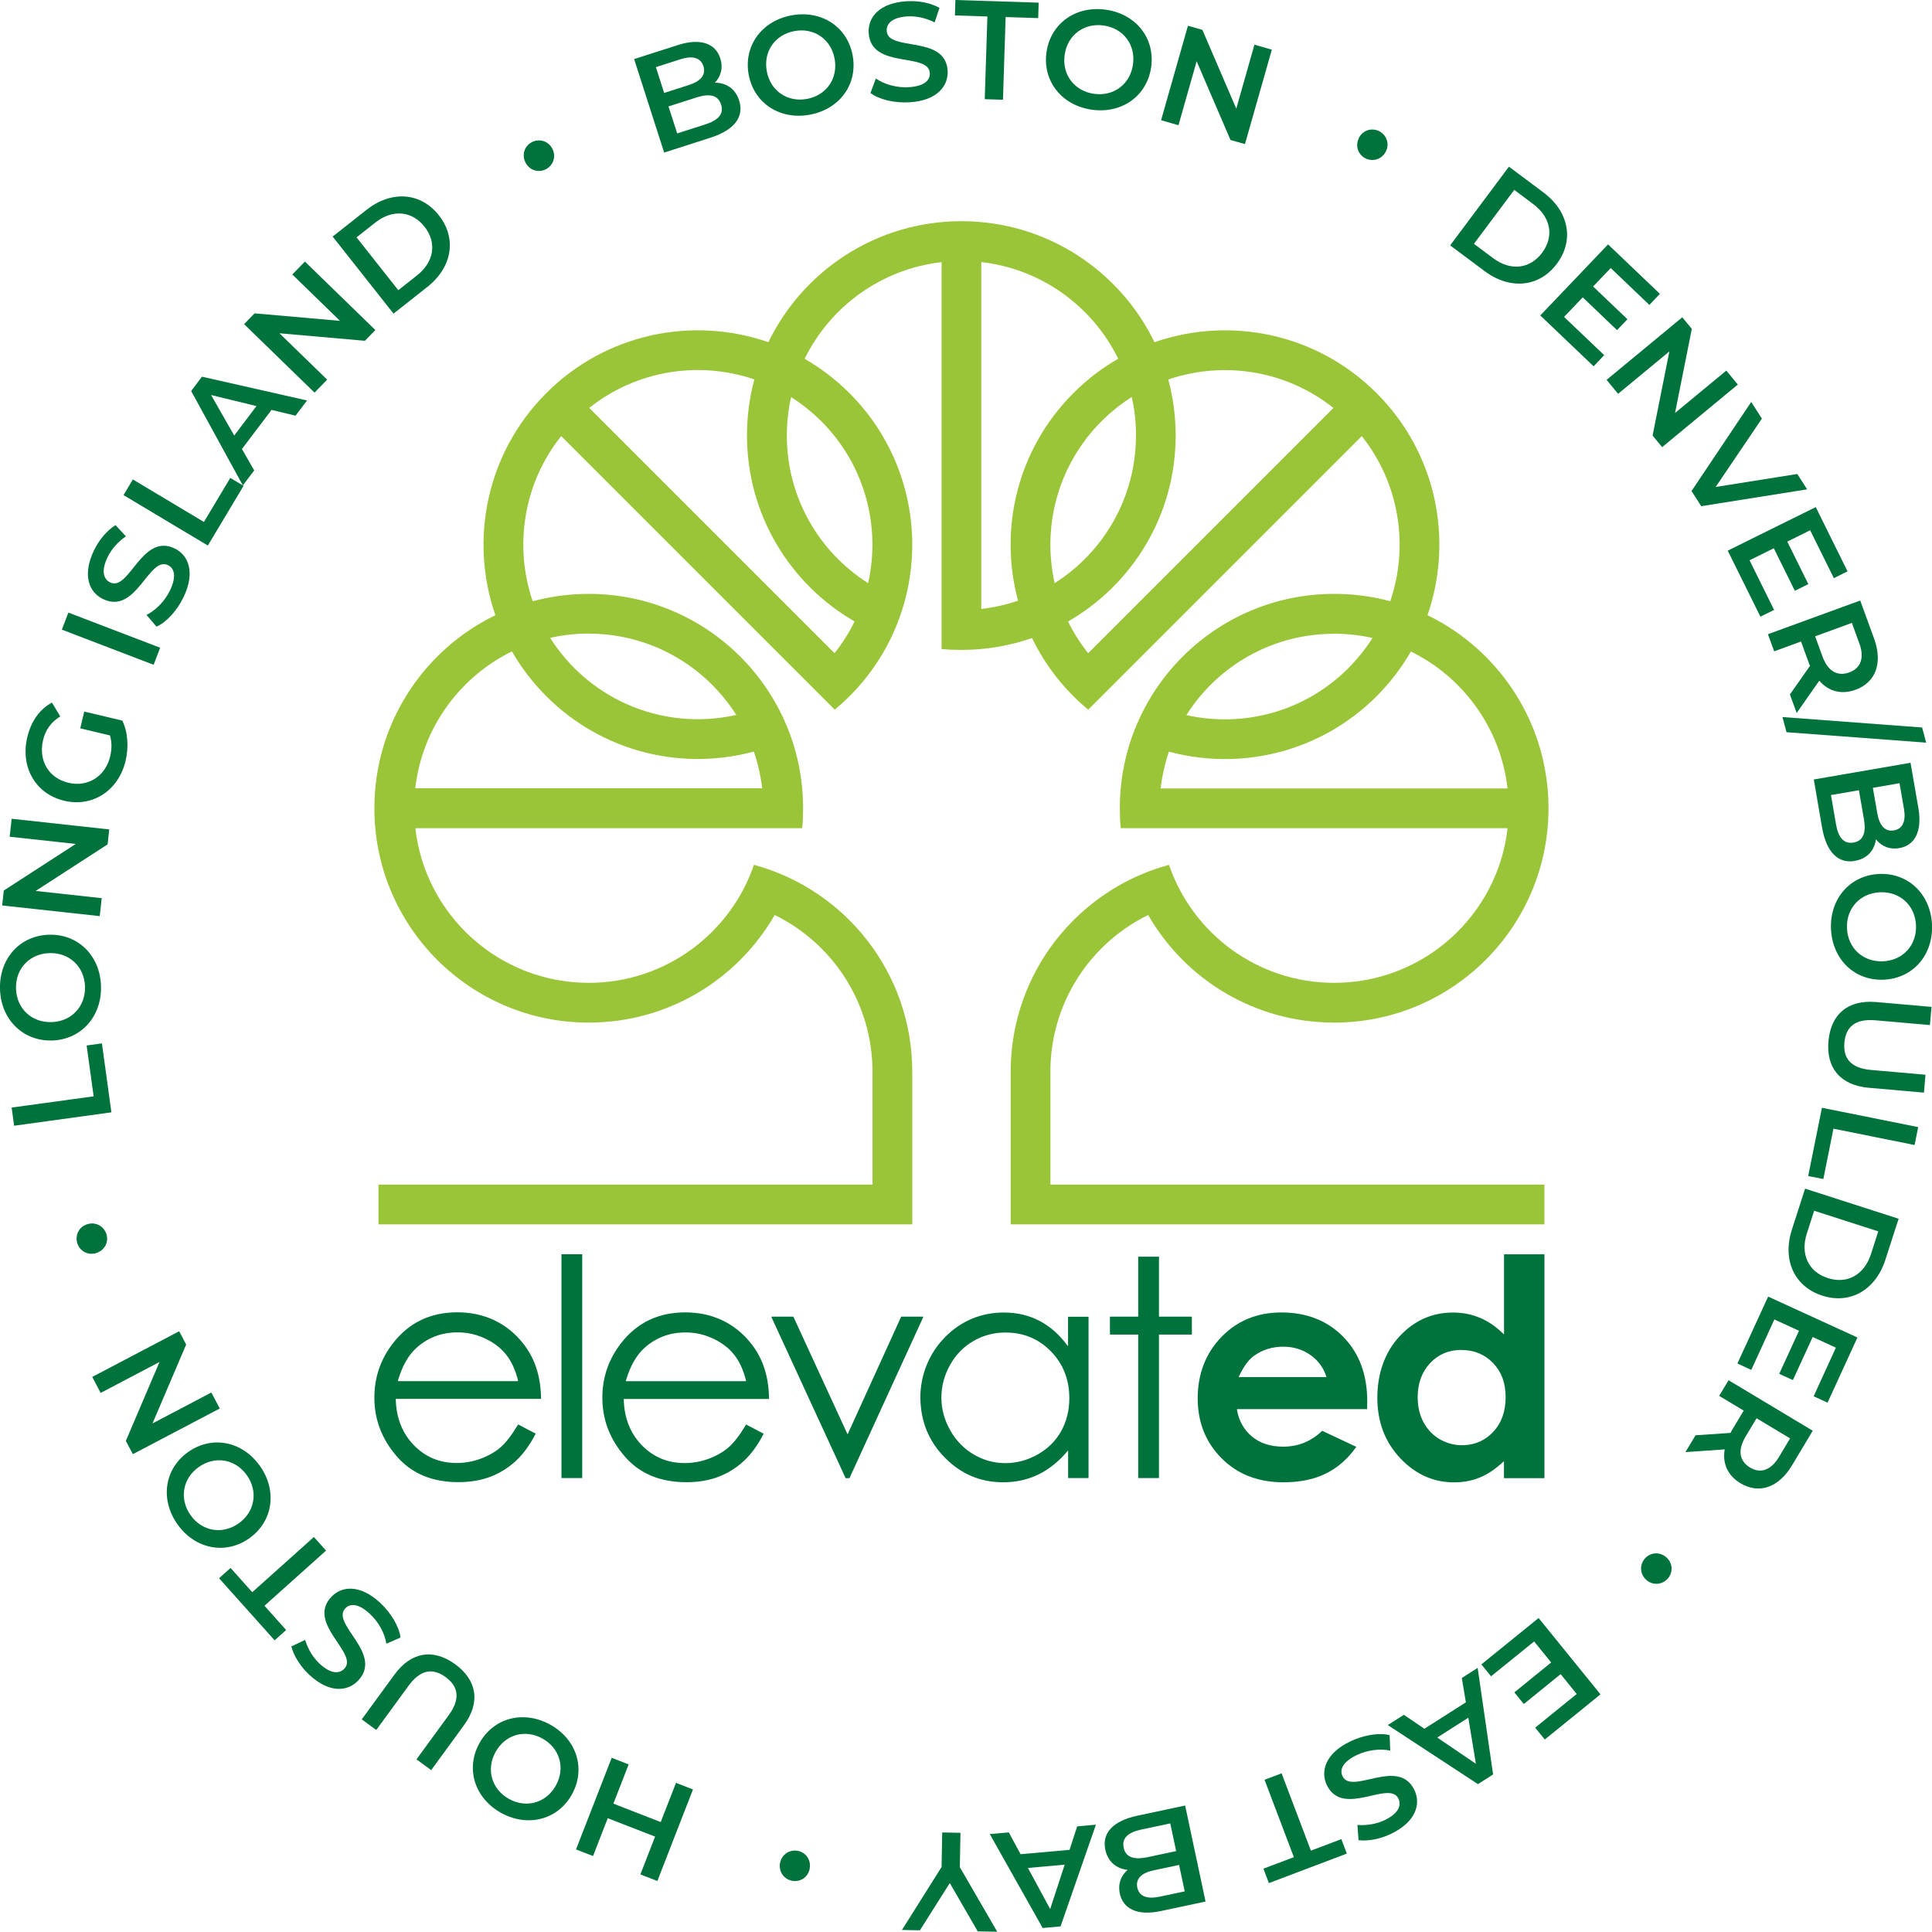 <?xml version="1.0" encoding="UTF-8"?>
<svg xmlns="http://www.w3.org/2000/svg" id="Layer_1" data-name="Layer 1" viewBox="0 0 275.42 275.38">
  <defs>
    <style>
      .cls-1 {
        fill: #00723b;
      }

      .cls-2 {
        fill: #9bc539;
      }
    </style>
  </defs>
  <g>
    <path class="cls-1" d="m73.9,203.08l2.44,1.28s.02.03.01.05c-.82,1.59-1.76,2.88-2.82,3.86-1.07.99-2.28,1.74-3.62,2.25-1.34.51-2.86.77-4.55.77-3.76,0-6.69-1.23-8.81-3.69-2.12-2.46-3.18-5.24-3.18-8.35,0-2.92.9-5.52,2.69-7.81,2.27-2.91,5.32-4.36,9.13-4.36s7.06,1.49,9.4,4.46c1.66,2.09,2.51,4.71,2.54,7.84,0,.02-.02.04-.03.04h-20.65s-.04.02-.03.04c.06,2.66.92,4.84,2.56,6.54,1.65,1.71,3.69,2.56,6.12,2.56,1.17,0,2.31-.2,3.42-.61,1.11-.41,2.05-.95,2.83-1.62.77-.67,1.61-1.75,2.5-3.24,0-.02.03-.02.04-.01Zm-.07-6.21s.04-.02.03-.04c-.39-1.56-.97-2.81-1.72-3.74-.86-1.07-2.03-1.91-3.52-2.51-.87-.35-1.81-.57-2.75-.62-2.54-.15-4.69.57-6.47,2.16-1.18,1.05-2.07,2.62-2.68,4.72,0,.02.01.05.03.05h17.07Zm6.21-18.07h2.96v31.88s-.02.03-.03.03h-2.9s-.03-.02-.03-.03v-31.88Zm26.36,24.29l2.44,1.28s.02.03.01.05c-.82,1.59-1.76,2.88-2.82,3.86-1.07.99-2.28,1.74-3.62,2.25-1.34.51-2.86.77-4.55.77-3.76,0-6.69-1.23-8.81-3.69-2.12-2.46-3.18-5.24-3.18-8.35,0-2.92.9-5.52,2.69-7.81,2.27-2.91,5.32-4.36,9.13-4.36s7.06,1.49,9.4,4.46c1.66,2.09,2.51,4.71,2.54,7.84,0,.02-.02.04-.03.04h-20.65s-.04.02-.03.04c.06,2.66.92,4.84,2.56,6.54,1.65,1.71,3.69,2.56,6.12,2.56,1.17,0,2.31-.2,3.42-.61,1.11-.41,2.05-.95,2.83-1.62.77-.67,1.61-1.75,2.5-3.24,0-.02.03-.02.04-.01Zm-.07-6.21s.04-.02.03-.04c-.39-1.56-.97-2.81-1.72-3.74-.86-1.07-2.03-1.91-3.52-2.51-.87-.35-1.81-.57-2.75-.62-2.54-.15-4.69.57-6.47,2.16-1.18,1.05-2.07,2.62-2.68,4.72,0,.02.01.05.03.05h17.07Zm3.67-9.18h3.08s.03,0,.03.02l7.69,16.7s.05.03.06,0l7.6-16.7s.02-.02.03-.02h3.1s.04.03.03.05l-10.52,22.97h-.55l-10.58-22.97s0-.05.03-.05Zm45.18.03v22.95s-.02.03-.03.03h-2.85s-.03-.02-.03-.03v-3.83s-.04-.04-.06-.02c-1.23,1.47-2.6,2.59-4.12,3.34-1.54.76-3.23,1.14-5.07,1.14-3.26,0-6.04-1.18-8.35-3.54-2.27-2.32-3.42-5.14-3.46-8.45-.04-3.23,1.23-6.39,3.5-8.69s5.12-3.52,8.39-3.52c1.89,0,3.6.4,5.13,1.21,1.5.79,2.83,1.97,3.97,3.54.02.03.06.01.06-.02v-4.1s.02-.03.03-.03h2.85s.03.02.03.03Zm-11.84,2.23c-1.65,0-3.17.4-4.57,1.21-1.4.81-2.51,1.95-3.33,3.41-.82,1.47-1.24,3.02-1.24,4.65s.42,3.17,1.25,4.65c.83,1.48,1.95,2.63,3.35,3.46,1.4.82,2.91,1.24,4.51,1.24s3.16-.41,4.61-1.23,2.57-1.92,3.35-3.32c.78-1.39,1.17-2.97,1.17-4.71,0-2.66-.88-4.89-2.63-6.68-1.75-1.79-3.91-2.68-6.48-2.68Zm18.92-10.81h2.96v8.52s.02.03.03.03h4.63s.03.02.03.03v2.49s-.02.03-.03.03h-4.63s-.03.02-.03.03v20.4s-.02.03-.03.03h-2.9s-.03-.02-.03-.03v-20.4s-.02-.03-.03-.03h-3.97s-.03-.02-.03-.03v-2.49s.02-.03.03-.03h3.97s.03-.02.03-.03v-8.52Zm32.62,21.73h-18.52s-.04.02-.03.04c.27,1.62.99,2.9,2.14,3.86,1.16.97,2.65,1.45,4.45,1.45,2.15,0,4-.75,5.55-2.25,0,0,.02-.01.04,0l4.81,2.26s.03.03.01.05c-1.21,1.7-2.65,2.96-4.33,3.78-1.69.83-3.7,1.24-6.03,1.24-3.61,0-6.55-1.14-8.82-3.42-2.27-2.28-3.41-5.13-3.41-8.56s1.13-6.43,3.4-8.75c2.26-2.32,5.1-3.48,8.52-3.48,3.62,0,6.57,1.16,8.84,3.48,2.27,2.32,3.41,5.39,3.41,9.19l-.02,1.1Zm-5.82-4.55s.04-.02.03-.05c-.39-1.26-1.13-2.29-2.24-3.09-1.12-.8-2.43-1.21-3.91-1.21-1.61,0-3.02.45-4.24,1.35-.75.56-1.45,1.53-2.1,2.93-.01.02,0,.05.03.05h12.43Zm25.33-17.52h5.78v31.88s-.02.03-.03.03h-5.71s-.03-.02-.03-.03v-2.32s-.03-.04-.06-.02c-1.11,1.04-2.22,1.8-3.34,2.26-1.13.47-2.36.71-3.69.71-2.97,0-5.54-1.15-7.71-3.46-2.17-2.31-3.25-5.17-3.25-8.6s1.05-6.47,3.15-8.74c2.1-2.27,4.65-3.41,7.65-3.41,1.38,0,2.68.26,3.89.78,1.19.51,2.29,1.28,3.31,2.29.02.02.06,0,.06-.02v-11.35Zm-6.07,13.63c-1.79,0-3.27.63-4.45,1.89-1.18,1.26-1.77,2.88-1.77,4.86s.6,3.62,1.79,4.9c1.23,1.32,3.04,2.02,4.84,1.93,1.64-.08,3.02-.71,4.12-1.88,1.19-1.26,1.79-2.92,1.79-4.96s-.6-3.63-1.79-4.87c-1.2-1.24-2.71-1.86-4.53-1.86Z"></path>
    <path class="cls-2" d="m149.74,152.79c0-9.82,5.68-18.31,13.94-22.35,5.27,9.17,15.17,15.34,26.51,15.34,16.88,0,30.56-13.68,30.56-30.56,0-12.11-7.04-22.57-17.25-27.52,3.72-10.72,1.31-23.1-7.26-31.66-8.56-8.56-20.94-10.98-31.66-7.26-4.95-10.21-15.41-17.25-27.52-17.25s-22.57,7.04-27.52,17.25c-10.72-3.72-23.1-1.31-31.66,7.26-8.56,8.56-10.98,20.94-7.26,31.66-10.21,4.95-17.25,15.41-17.25,27.52,0,16.88,13.68,30.56,30.56,30.56,11.34,0,21.23-6.17,26.51-15.34,8.26,4.05,13.94,12.54,13.94,22.35v16.08H53.96v5.67h76.09v-21.75c0-14.11-9.57-25.99-22.57-29.5-3.35,9.78-12.63,16.82-23.55,16.82-12.78,0-23.32-9.64-24.72-22.05h55.15c.09-.93.13-1.88.13-2.84,0-16.88-13.68-30.56-30.56-30.56-2.76,0-5.44.37-7.99,1.05-2.68-7.85-1.33-16.78,4.06-23.54l39,39c.72-.6,1.42-1.24,2.1-1.91,11.93-11.93,11.93-31.28,0-43.21-1.95-1.95-4.11-3.59-6.39-4.9,3.65-7.45,10.92-12.8,19.52-13.78v55.15c.93.09,1.88.13,2.84.13,3.52,0,6.9-.6,10.05-1.69,1.45,3,3.42,5.81,5.91,8.3.68.68,1.38,1.31,2.1,1.91l39-39c5.39,6.77,6.74,15.69,4.06,23.54-2.55-.69-5.22-1.05-7.99-1.05-16.88,0-30.56,13.68-30.56,30.56,0,.96.04,1.9.13,2.84h55.15c-1.41,12.41-11.94,22.05-24.72,22.05-10.92,0-20.2-7.03-23.55-16.82-13,3.51-22.57,15.39-22.57,29.5v21.75h76.09v-5.67h-70.42v-16.08Zm-90.54-40.41c.98-8.6,6.33-15.86,13.78-19.52,1.31,2.29,2.95,4.44,4.9,6.39,8.02,8.02,19.38,10.65,29.59,7.89h0c.57,1.66.97,3.42,1.18,5.23h-49.45Zm24.72-22.05c8.86,0,16.63,4.63,21.04,11.59-8.05,1.81-16.81-.42-23.08-6.68-1.33-1.33-2.48-2.78-3.45-4.31,1.76-.4,3.6-.61,5.48-.61Zm35.05,2.79l-34.97-34.97c6.77-5.39,15.69-6.74,23.54-4.06-.69,2.55-1.05,5.22-1.05,7.99,0,11.34,6.17,21.23,15.34,26.51h0c-.78,1.58-1.73,3.11-2.87,4.53Zm-1.89-33.07c6.26,6.26,8.49,15.03,6.68,23.08-6.97-4.41-11.59-12.18-11.59-21.04,0-1.88.21-3.72.61-5.48,1.53.97,2.97,2.12,4.31,3.45Zm22.81,26.76v-49.45c8.6.98,15.86,6.33,19.52,13.78-2.29,1.31-4.44,2.95-6.39,4.9-8.02,8.02-10.65,19.38-7.89,29.59-1.67.57-3.42.97-5.23,1.18Zm22.05-24.72c0,8.86-4.63,16.63-11.59,21.04-1.81-8.05.42-16.81,6.68-23.08,1.33-1.33,2.78-2.48,4.31-3.45.4,1.76.61,3.6.61,5.48Zm-6.81,31.04c-1.13-1.43-2.09-2.95-2.87-4.53,9.17-5.27,15.34-15.17,15.34-26.51,0-2.76-.37-5.44-1.05-7.99,7.85-2.68,16.78-1.33,23.54,4.06l-34.97,34.97Zm35.05-2.79c1.88,0,3.72.21,5.48.61-.97,1.53-2.12,2.97-3.45,4.31-6.26,6.26-15.03,8.49-23.08,6.68,4.41-6.97,12.19-11.59,21.04-11.59Zm-24.72,22.05c.21-1.81.61-3.57,1.18-5.24h0c10.21,2.76,21.57.13,29.59-7.88,1.95-1.95,3.59-4.11,4.9-6.39,7.45,3.65,12.8,10.92,13.78,19.52h-49.45Z"></path>
  </g>
  <g>
    <path class="cls-1" d="m105.37,14.33c.73,2.29-.63,4.19-4.06,5.29l-6.63,2.13-4.28-13.33,6.25-2c3.2-1.03,5.35-.23,6.03,1.89.44,1.37.08,2.6-.77,3.48,1.58,0,2.91.81,3.46,2.54Zm-11.87-4.76l1.18,3.68,3.5-1.12c1.71-.55,2.49-1.47,2.1-2.69-.4-1.24-1.56-1.54-3.28-.99l-3.5,1.12Zm9.29,5.32c-.43-1.33-1.63-1.6-3.49-1l-4,1.28,1.24,3.85,4-1.28c1.87-.6,2.69-1.51,2.26-2.85Z"></path>
    <path class="cls-1" d="m106.73,10.64c-.75-4.07,1.84-7.66,6.1-8.45,4.27-.79,7.97,1.62,8.72,5.71.76,4.09-1.84,7.66-6.1,8.45-4.27.79-7.97-1.64-8.72-5.71Zm12.25-2.27c-.52-2.81-2.96-4.46-5.73-3.94-2.77.51-4.46,2.92-3.94,5.73.52,2.81,2.96,4.46,5.73,3.94,2.77-.51,4.46-2.92,3.94-5.73Z"></path>
    <path class="cls-1" d="m124.09,13.26l.77-2.07c1.18.83,2.99,1.35,4.71,1.24,2.18-.14,3.04-.98,2.98-2.02-.19-3.01-8.37-.5-8.71-5.69-.15-2.26,1.53-4.29,5.36-4.54,1.68-.11,3.46.22,4.73.94l-.69,2.07c-1.31-.66-2.71-.93-3.92-.85-2.16.14-2.98,1.04-2.91,2.09.19,2.97,8.35.5,8.68,5.63.14,2.24-1.55,4.27-5.38,4.52-2.18.14-4.4-.4-5.62-1.32Z"></path>
    <path class="cls-1" d="m140.77,2.35l-4.64-.15.07-2.2,11.87.38-.07,2.2-4.64-.15-.38,11.79-2.6-.08.38-11.79Z"></path>
    <path class="cls-1" d="m149.19,7.41c.6-4.09,4.21-6.65,8.5-6.02,4.29.63,7.01,4.1,6.41,8.22-.61,4.11-4.21,6.65-8.5,6.02-4.29-.63-7.01-4.12-6.41-8.22Zm12.32,1.81c.42-2.83-1.36-5.17-4.15-5.58s-5.17,1.32-5.58,4.15c-.42,2.83,1.36,5.17,4.15,5.58,2.79.41,5.17-1.32,5.58-4.15Z"></path>
    <path class="cls-1" d="m181.31,7.07l-3.83,13.47-2.06-.58-4.83-11.23-2.59,9.12-2.48-.71,3.83-13.47,2.06.59,4.83,11.23,2.59-9.12,2.48.71Z"></path>
    <path class="cls-1" d="m193.71,19.68c.56-1.13,1.83-1.5,2.88-.99,1.04.51,1.54,1.76.98,2.89-.57,1.15-1.86,1.51-2.9,1s-1.52-1.75-.95-2.9Z"></path>
    <path class="cls-1" d="m215.11,23.76l4.9,3.66c3.64,2.72,4.45,6.82,1.93,10.18-2.51,3.37-6.67,3.75-10.31,1.04l-4.9-3.66,8.38-11.22Zm-2.26,13.04c2.5,1.87,5.26,1.55,6.99-.77,1.74-2.32,1.25-5.05-1.25-6.92l-2.72-2.04-5.75,7.69,2.72,2.03Z"></path>
    <path class="cls-1" d="m228.68,50.64l-1.5,1.58-7.6-7.25,9.66-10.13,7.39,7.05-1.5,1.58-5.51-5.26-2.51,2.63,4.89,4.67-1.48,1.55-4.89-4.67-2.66,2.79,5.72,5.45Z"></path>
    <path class="cls-1" d="m247.74,54.82l-10.79,8.92-1.36-1.65,2.39-11.99-7.31,6.04-1.64-1.99,10.79-8.92,1.36,1.65-2.39,11.99,7.31-6.04,1.64,1.99Z"></path>
    <path class="cls-1" d="m257.61,69.76l-15.09,2.4-1.38-2.16,8.51-12.7,1.52,2.38-6.59,9.74,11.64-1.85,1.4,2.19Z"></path>
    <path class="cls-1" d="m252.92,86.94l-1.96.97-4.66-9.41,12.55-6.21,4.53,9.16-1.95.97-3.38-6.83-3.26,1.62,3,6.06-1.92.95-3-6.06-3.46,1.71,3.5,7.08Z"></path>
    <path class="cls-1" d="m255.16,99.01l2.87-4.09c-.08-.16-.14-.33-.2-.5l-1.08-2.97-3.83,1.4-.89-2.44,13.16-4.8,1.97,5.41c1.26,3.46.27,6.25-2.64,7.31-1.99.73-3.83.25-5.17-1.29l-3.22,4.6-.96-2.63Zm9.88-7.35l-1.04-2.86-5.24,1.91,1.04,2.86c.78,2.14,2.16,2.89,3.82,2.29,1.65-.6,2.21-2.06,1.43-4.2Z"></path>
    <path class="cls-1" d="m274.01,103.71l.58,2.16-19.91-1.49-.58-2.16,19.91,1.49Z"></path>
    <path class="cls-1" d="m264.43,122.73c-2.36.41-4.06-1.2-4.68-4.75l-1.18-6.86,13.79-2.38,1.12,6.46c.57,3.31-.52,5.33-2.71,5.7-1.42.25-2.58-.28-3.34-1.25-.22,1.56-1.21,2.76-3,3.07Zm-.19-2.62c1.38-.24,1.81-1.39,1.48-3.32l-.72-4.14-3.98.69.71,4.14c.33,1.93,1.12,2.87,2.5,2.63Zm6.55-8.46l-3.8.66.63,3.62c.31,1.77,1.11,2.67,2.37,2.45,1.28-.22,1.74-1.34,1.43-3.11l-.63-3.62Z"></path>
    <path class="cls-1" d="m267.9,124.59c4.14-.18,7.33,2.89,7.52,7.23.18,4.34-2.72,7.66-6.88,7.84s-7.33-2.89-7.52-7.23c-.18-4.34,2.74-7.66,6.87-7.84Zm.53,12.45c2.86-.12,4.83-2.31,4.71-5.13s-2.27-4.83-5.13-4.71c-2.86.12-4.83,2.31-4.71,5.13s2.27,4.83,5.13,4.71Z"></path>
    <path class="cls-1" d="m267.48,142.85l7.87.69-.23,2.59-7.77-.68c-2.87-.25-4.22.93-4.42,3.19-.2,2.25.93,3.63,3.79,3.89l7.77.68-.22,2.55-7.87-.69c-4.06-.36-6.08-2.84-5.74-6.65.34-3.83,2.75-5.92,6.81-5.57Z"></path>
    <path class="cls-1" d="m273.45,160.68l-.51,2.55-11.57-2.33-1.44,7.18-2.16-.43,1.96-9.73,13.73,2.76Z"></path>
    <path class="cls-1" d="m270.66,173.74l-1.88,5.83c-1.39,4.32-5.01,6.42-9.01,5.13-4-1.29-5.71-5.1-4.32-9.42l1.88-5.83,13.33,4.29Zm-13.08,2.09c-.96,2.97.23,5.48,2.99,6.37,2.76.89,5.19-.45,6.15-3.42l1.04-3.24-9.14-2.94-1.04,3.24Z"></path>
    <path class="cls-1" d="m249.66,195.29l-1.98-.91,4.38-9.54,12.73,5.83-4.26,9.29-1.98-.91,3.17-6.93-3.31-1.52-2.82,6.14-1.95-.89,2.82-6.14-3.51-1.61-3.29,7.18Z"></path>
    <path class="cls-1" d="m241.7,204.61l4.99-.34c.08-.16.17-.32.26-.47l1.63-2.71-3.5-2.1,1.34-2.23,12,7.2-2.96,4.94c-1.89,3.15-4.68,4.14-7.34,2.55-1.82-1.09-2.6-2.82-2.25-4.83l-5.6.39,1.44-2.4Zm11.93,3.05l1.56-2.61-4.78-2.87-1.56,2.61c-1.17,1.95-.89,3.5.62,4.41s2.99.42,4.16-1.54Z"></path>
    <path class="cls-1" d="m237.54,222c.95.83.98,2.16.22,3.03-.76.87-2.1,1.04-3.05.21-.96-.84-.99-2.19-.22-3.06.76-.87,2.08-1.02,3.05-.18Z"></path>
    <path class="cls-1" d="m212.55,238.96l-1.37-1.69,8.16-6.61,8.82,10.88-7.94,6.44-1.37-1.69,5.92-4.8-2.29-2.83-5.25,4.26-1.35-1.66,5.25-4.26-2.43-3-6.14,4.97Z"></path>
    <path class="cls-1" d="m203.07,246.44l5.9-3.76-.58-3.47,2.26-1.44,2.2,15.19-2.16,1.38-12.85-8.42,2.29-1.46,2.92,1.98Zm1.82,1.26l5.51,3.74-1.08-6.57-4.44,2.83Z"></path>
    <path class="cls-1" d="m198.1,247.35l.09,2.21c-1.4-.31-3.28-.1-4.82.66-1.96.96-2.44,2.07-1.98,3,1.34,2.71,7.92-2.75,10.22,1.92,1,2.03.23,4.54-3.21,6.24-1.51.74-3.28,1.13-4.73.95l-.16-2.17c1.46.11,2.85-.18,3.95-.72,1.94-.95,2.35-2.1,1.89-3.05-1.32-2.67-7.9,2.74-10.18-1.87-.99-2.01-.21-4.54,3.24-6.23,1.96-.96,4.21-1.32,5.69-.93Z"></path>
    <path class="cls-1" d="m186.88,263.82l4.34-1.64.78,2.06-11.11,4.21-.78-2.06,4.34-1.64-4.18-11.03,2.43-.92,4.18,11.03Z"></path>
    <path class="cls-1" d="m157.57,263.7c-.5-2.35,1.05-4.11,4.57-4.86l6.81-1.45,2.91,13.69-6.42,1.36c-3.29.7-5.34-.32-5.8-2.49-.3-1.41.18-2.59,1.12-3.39-1.57-.16-2.81-1.1-3.19-2.88Zm2.62-.29c.29,1.37,1.46,1.75,3.37,1.35l4.11-.87-.84-3.95-4.11.87c-1.92.41-2.82,1.23-2.53,2.6Zm8.7,6.22l-.8-3.77-3.6.76c-1.76.37-2.62,1.21-2.36,2.46.27,1.27,1.4,1.68,3.16,1.31l3.6-.76Z"></path>
    <path class="cls-1" d="m145.5,264.33l6.97-.62,1.09-3.35,2.67-.24-5.04,14.5-2.55.23-7.54-13.39,2.71-.24,1.68,3.1Zm1.04,1.96l3.17,5.86,2.07-6.33-5.24.47Z"></path>
    <path class="cls-1" d="m134.23,266.17l.09-4.94,2.6.05-.09,4.9,5.33,9.2-2.78-.05-3.98-6.89-4.26,6.74-2.56-.05,5.64-8.96Z"></path>
    <path class="cls-1" d="m115.43,266.4c-.24,1.24-1.37,1.94-2.51,1.72-1.14-.22-1.95-1.29-1.72-2.53.24-1.26,1.39-1.95,2.53-1.74,1.14.22,1.93,1.29,1.69,2.54Z"></path>
    <path class="cls-1" d="m82.12,263.64l5.08-13.05,2.42.94-2.18,5.59,6.75,2.63,2.18-5.59,2.42.94-5.08,13.05-2.42-.94,2.1-5.39-6.75-2.62-2.1,5.39-2.42-.94Z"></path>
    <path class="cls-1" d="m81.55,255.77c-1.99,3.63-6.26,4.77-10.07,2.69-3.8-2.08-5.15-6.29-3.15-9.93s6.26-4.77,10.07-2.69c3.8,2.08,5.14,6.31,3.15,9.93Zm-10.92-5.99c-1.37,2.51-.52,5.32,1.95,6.68,2.47,1.36,5.3.56,6.68-1.95,1.37-2.51.52-5.32-1.95-6.68-2.47-1.36-5.3-.56-6.68,1.95Z"></path>
    <path class="cls-1" d="m66.13,245.96l-4.66,6.38-2.1-1.53,4.6-6.3c1.7-2.33,1.38-4.09-.44-5.43-1.83-1.33-3.59-1.09-5.29,1.24l-4.6,6.3-2.07-1.51,4.66-6.38c2.41-3.29,5.57-3.73,8.66-1.48,3.1,2.27,3.65,5.42,1.24,8.71Z"></path>
    <path class="cls-1" d="m57.11,233.44l-2.03.88c-.21-1.42-1.09-3.1-2.36-4.26-1.6-1.48-2.81-1.53-3.51-.76-2.05,2.22,5.42,6.4,1.89,10.23-1.53,1.66-4.16,1.86-6.98-.75-1.23-1.14-2.23-2.66-2.59-4.07l1.97-.93c.42,1.4,1.2,2.6,2.09,3.42,1.59,1.46,2.8,1.44,3.52.66,2.02-2.19-5.4-6.39-1.92-10.17,1.52-1.65,4.16-1.83,6.98.78,1.6,1.48,2.75,3.45,2.92,4.98Z"></path>
    <path class="cls-1" d="m37.7,228.91l3.09,3.46-1.64,1.47-7.92-8.85,1.64-1.47,3.09,3.46,8.79-7.87,1.73,1.94-8.79,7.87Z"></path>
    <path class="cls-1" d="m35.53,219.3c-3.38,2.39-7.72,1.54-10.23-2-2.5-3.54-1.87-7.91,1.53-10.31,3.4-2.4,7.73-1.54,10.23,2,2.5,3.54,1.85,7.92-1.53,10.31Zm-7.19-10.17c-2.33,1.65-2.8,4.55-1.18,6.86,1.63,2.3,4.52,2.83,6.86,1.18,2.33-1.65,2.8-4.55,1.18-6.86-1.63-2.3-4.52-2.83-6.86-1.18Z"></path>
    <path class="cls-1" d="m13.15,196.29l12.39-6.51,1,1.89-4.8,11.25,8.39-4.41,1.2,2.28-12.39,6.51-1-1.89,4.8-11.25-8.39,4.41-1.2-2.28Z"></path>
    <path class="cls-1" d="m13.72,178.63c-1.2.38-2.35-.29-2.7-1.4-.35-1.11.21-2.33,1.42-2.71,1.22-.38,2.38.3,2.73,1.41.35,1.11-.22,2.31-1.44,2.69Z"></path>
    <path class="cls-1" d="m2.01,160.47l-.35-2.58,11.69-1.6-1-7.25,2.18-.3,1.35,9.83-13.87,1.91Z"></path>
    <path class="cls-1" d="m7.38,148.33c-4.14.1-7.28-3.03-7.38-7.37s2.86-7.61,7.02-7.71c4.16-.1,7.28,3.03,7.38,7.37.1,4.34-2.88,7.61-7.02,7.71Zm-.3-12.46c-2.86.07-4.87,2.22-4.8,5.04.07,2.82,2.18,4.87,5.04,4.8,2.86-.07,4.87-2.22,4.8-5.04-.07-2.82-2.18-4.87-5.04-4.8Z"></path>
    <path class="cls-1" d="m1.66,116.72l13.91,1.52-.23,2.13-10.26,6.64,9.42,1.03-.28,2.56-13.91-1.52.23-2.13,10.26-6.64-9.42-1.03.28-2.56Z"></path>
    <path class="cls-1" d="m11.44,103.83l.57-2.39,5.43,1.29c.81,1.69.92,3.82.46,5.75-1.01,4.22-4.69,6.64-8.76,5.67s-6.26-4.79-5.25-9.05c.54-2.28,1.76-4,3.52-4.94l1.18,1.97c-1.33.82-2.11,1.93-2.45,3.38-.69,2.9.79,5.41,3.61,6.08,2.76.66,5.28-.9,5.96-3.78.23-.97.26-1.97-.03-2.97l-4.24-1.01Z"></path>
    <path class="cls-1" d="m8.82,89.76l.93-2.43,13.08,5.01-.93,2.43-13.08-5.01Z"></path>
    <path class="cls-1" d="m22.32,89.34l-1.44-1.68c1.29-.63,2.63-1.96,3.37-3.52.93-1.97.62-3.14-.32-3.58-2.73-1.29-4.49,7.08-9.2,4.86-2.04-.96-3.01-3.41-1.37-6.88.72-1.52,1.87-2.92,3.11-3.68l1.48,1.6c-1.21.82-2.12,1.92-2.64,3.02-.92,1.95-.54,3.11.42,3.56,2.69,1.27,4.49-7.06,9.13-4.87,2.03.96,2.98,3.42,1.34,6.89-.93,1.97-2.48,3.65-3.88,4.27Z"></path>
    <path class="cls-1" d="m17.61,70.58l1.33-2.23,10.13,6.06,3.76-6.28,1.89,1.13-5.09,8.51-12.02-7.19Z"></path>
    <path class="cls-1" d="m38.71,58.43l-4.22,5.58,1.75,3.05-1.62,2.14-7.37-13.46,1.54-2.04,14.98,3.39-1.64,2.17-3.43-.83Zm-2.15-.54l-6.47-1.58,3.3,5.78,3.17-4.2Z"></path>
    <path class="cls-1" d="m43.47,37.29l10.04,9.76-1.49,1.53-12.18-1.07,6.8,6.61-1.8,1.85-10.04-9.76,1.49-1.54,12.18,1.07-6.8-6.61,1.8-1.85Z"></path>
    <path class="cls-1" d="m47.43,33.72l4.8-3.79c3.56-2.81,7.73-2.54,10.33.76,2.6,3.3,1.91,7.42-1.66,10.23l-4.8,3.79-8.68-10.99Zm12.02,5.54c2.45-1.93,2.86-4.68,1.06-6.95s-4.56-2.51-7.01-.58l-2.67,2.11,5.95,7.53,2.67-2.11Z"></path>
    <path class="cls-1" d="m74.92,23.18c-.59-1.12-.14-2.37.89-2.91s2.33-.21,2.92.91c.6,1.13.13,2.4-.9,2.94s-2.31.2-2.91-.93Z"></path>
  </g>
</svg>
